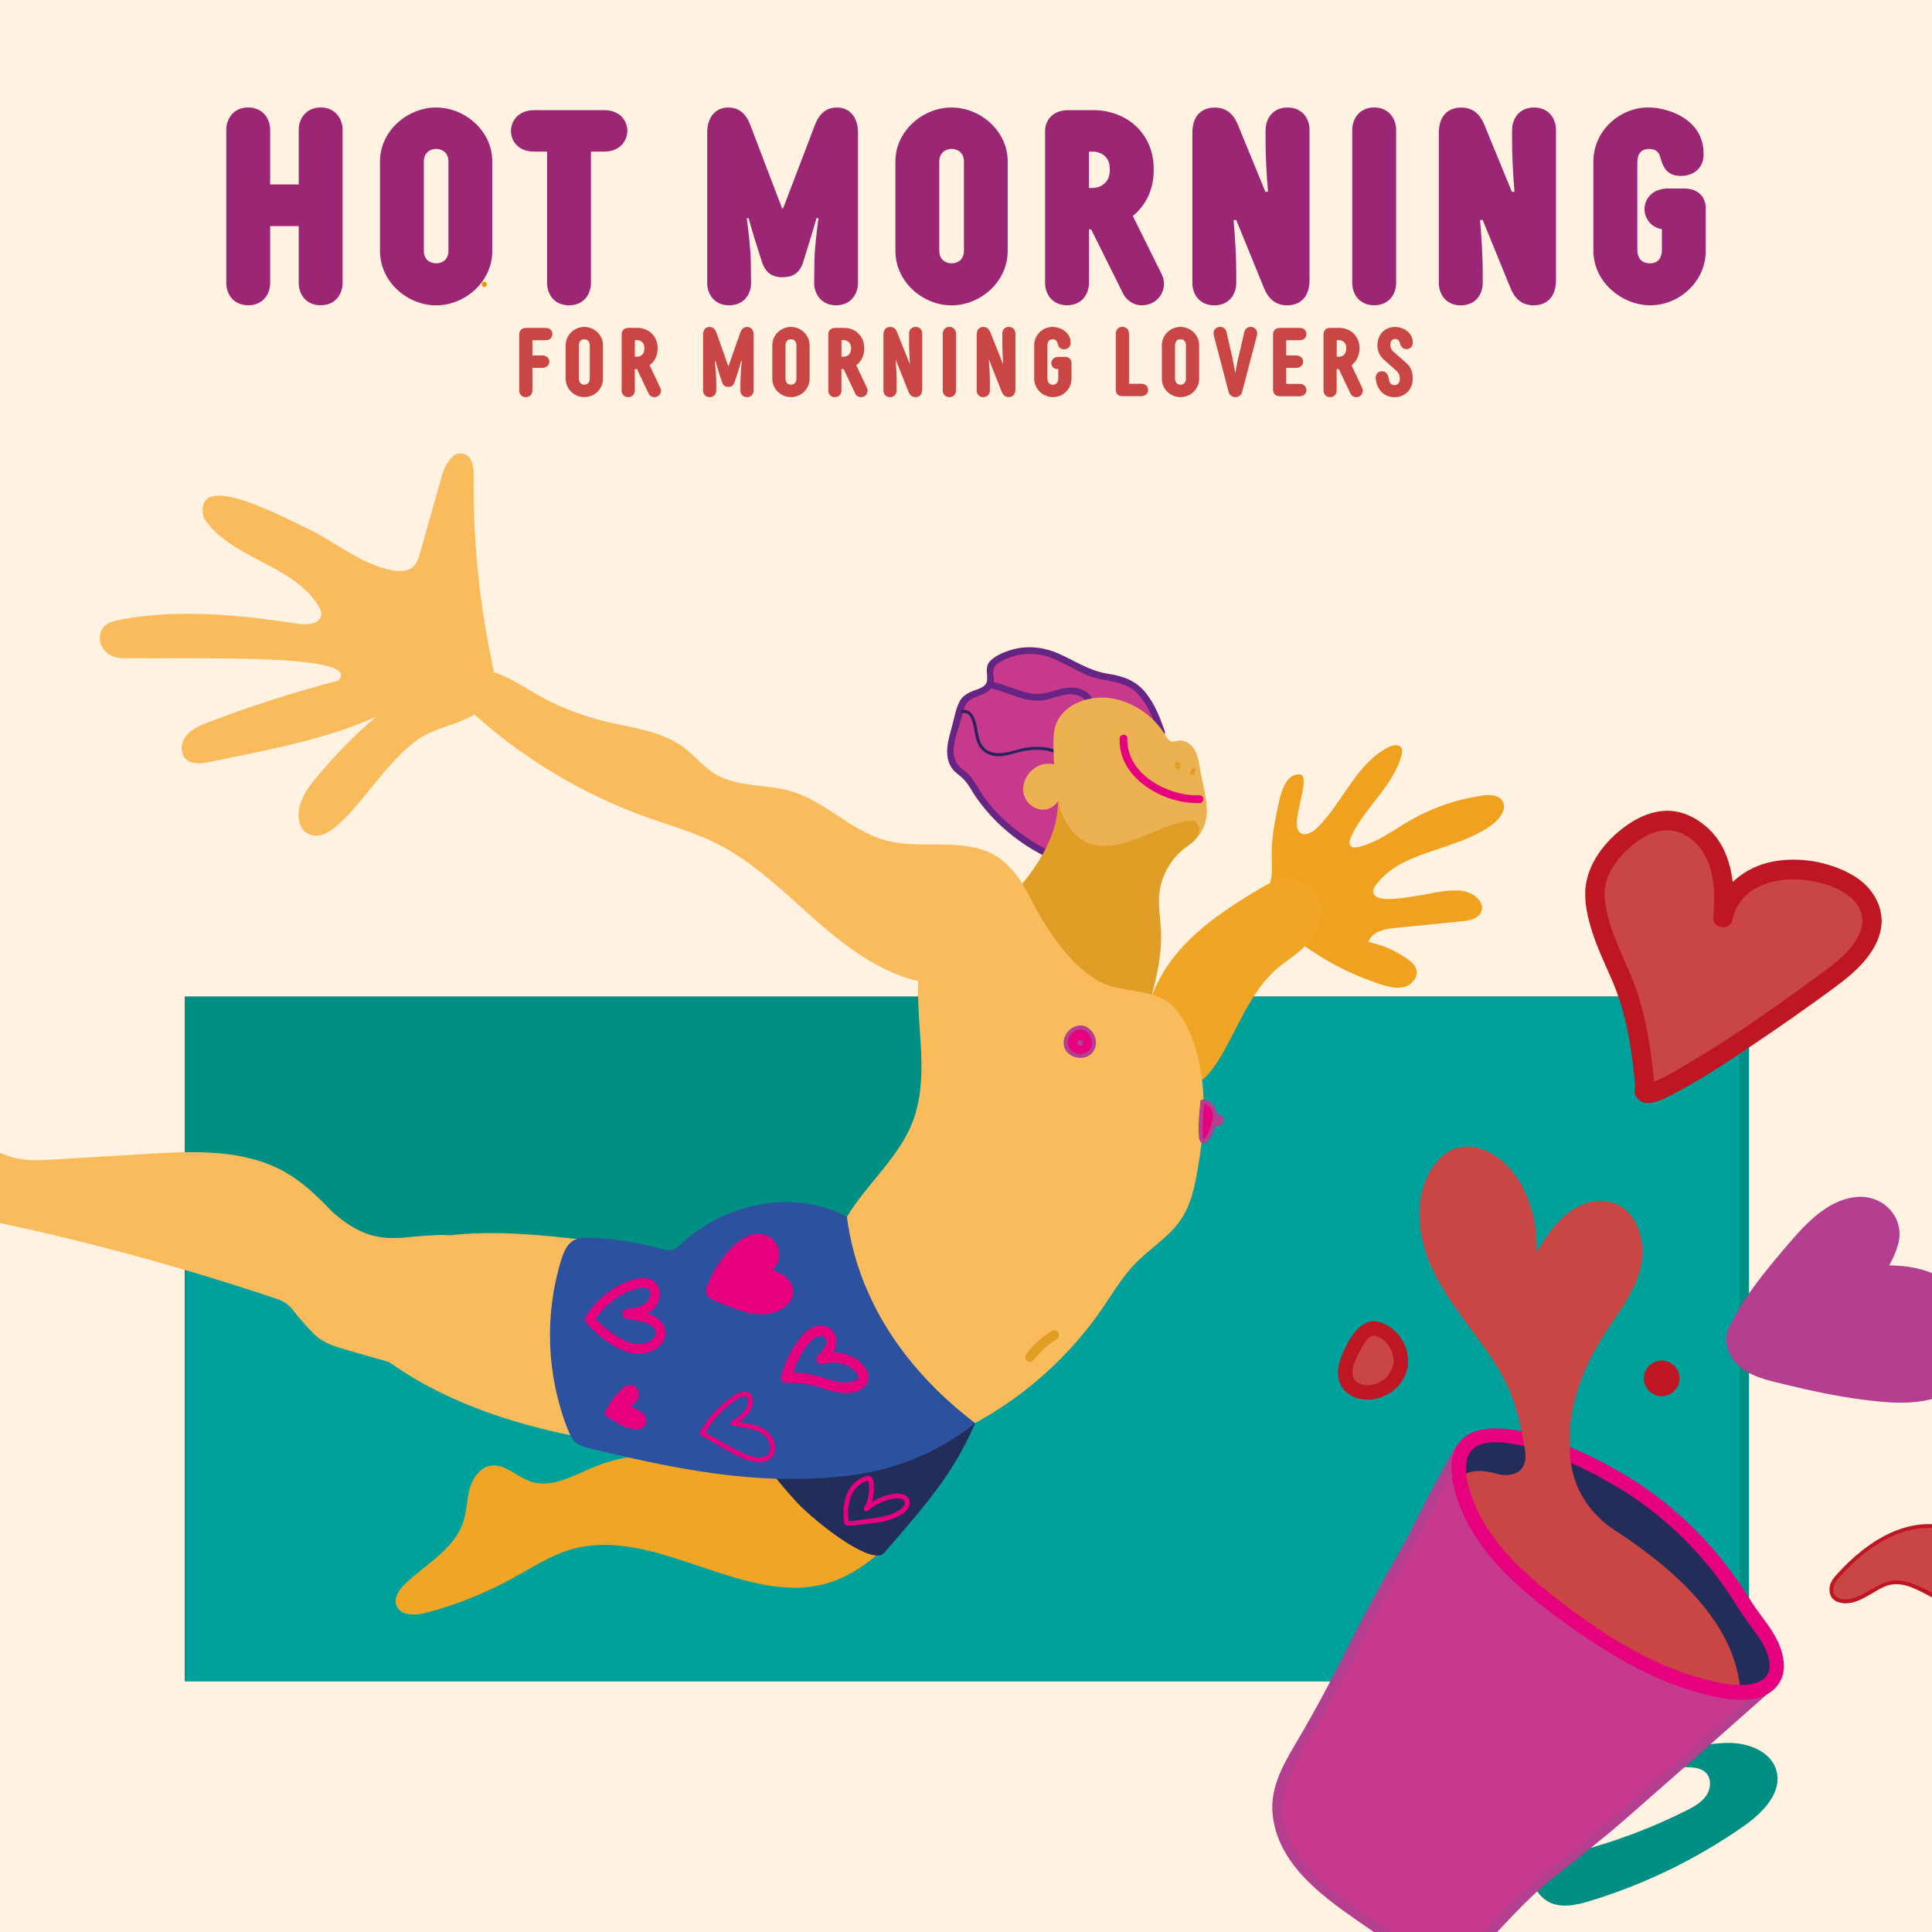 <?xml version="1.0" encoding="UTF-8"?>
<svg id="Calque_1" data-name="Calque 1" xmlns="http://www.w3.org/2000/svg" viewBox="0 0 400 400">
  <defs>
    <style>
      .cls-1 {
        fill: #f0a120;
      }

      .cls-1, .cls-2, .cls-3, .cls-4, .cls-5, .cls-6, .cls-7, .cls-8, .cls-9, .cls-10, .cls-11, .cls-12, .cls-13, .cls-14, .cls-15, .cls-16, .cls-17, .cls-18, .cls-19 {
        stroke-width: 0px;
      }

      .cls-2 {
        fill: #c7398d;
      }

      .cls-3 {
        fill: #e09e27;
      }

      .cls-4 {
        fill: #662483;
      }

      .cls-5 {
        fill: #2b519f;
      }

      .cls-6 {
        fill: #29235c;
      }

      .cls-7 {
        fill: #be1622;
      }

      .cls-8 {
        fill: #fabb5c;
      }

      .cls-9 {
        fill: #00a19a;
      }

      .cls-10 {
        fill: #fff2e1;
      }

      .cls-11 {
        fill: #9b2774;
      }

      .cls-12 {
        fill: #ecb150;
      }

      .cls-20 {
        stroke: #b43e8f;
        stroke-miterlimit: 10;
        stroke-width: .21px;
      }

      .cls-20, .cls-13 {
        fill: #b43e8f;
      }

      .cls-14 {
        fill: #f39200;
      }

      .cls-15 {
        fill: #e6007e;
      }

      .cls-16 {
        fill: #c94645;
      }

      .cls-17 {
        fill: #f0a624;
      }

      .cls-18 {
        fill: #232d5a;
      }

      .cls-19 {
        fill: #018e83;
      }
    </style>
  </defs>
  <rect class="cls-10" y="0" width="400" height="400"/>
  <path class="cls-14" d="M100.27,59.41c.69,0,.69-1.07,0-1.07s-.69,1.07,0,1.07h0Z"/>
  <g>
    <path class="cls-11" d="M70.93,58.61c0,2.16-1.38,4.59-4.54,4.59s-4.54-2.44-4.54-4.59v-11.79h-5.92v11.79c0,2.16-1.38,4.59-4.54,4.59s-4.54-2.44-4.54-4.59v-31.77c0-2.16,1.44-4.59,4.54-4.59s4.54,2.44,4.54,4.59v11.35h5.92v-11.35c0-2.16,1.44-4.59,4.54-4.59s4.54,2.44,4.54,4.59v31.77Z"/>
    <path class="cls-11" d="M78.68,33.38c0-6.25,5.65-11.12,11.62-11.12s11.62,4.87,11.62,11.12v18.6c0,6.36-5.65,11.24-11.62,11.24s-11.62-4.87-11.62-11.24v-18.6ZM87.75,33.43v18.49c0,1.83,1.27,2.6,2.55,2.6s2.55-.77,2.55-2.6v-18.49c0-1.77-1.27-2.6-2.55-2.6s-2.55.83-2.55,2.6Z"/>
    <path class="cls-11" d="M125.06,22.81c3.43,0,4.82,2.32,4.82,4.26s-1.38,4.32-4.82,4.32h-2.71v27.23c0,2.16-1.38,4.59-4.54,4.59s-4.54-2.44-4.54-4.59v-27.23h-2.66c-3.43,0-4.82-2.32-4.82-4.26s1.38-4.32,4.82-4.32h14.45Z"/>
    <path class="cls-11" d="M168.62,54.08c.05-2.82.5-6.36.83-8.91h-.39l-1.16,3.87-1.55,5.04c-.77,2.6-2.38,3.32-4.32,3.32-2.27,0-3.6-1-4.32-3.32l-1.6-5.04c-.39-1.22-.77-2.6-1.11-3.87h-.39c.33,2.55.77,6.09.83,8.91l.06,4.54c0,2.16-1.38,4.59-4.54,4.59s-4.54-2.44-4.54-4.59v-31.16c0-3.15,1.66-5.2,4.37-5.2,1.88,0,3.54.94,4.54,3.6l6.59,17.27h.22l6.59-17.27c1-2.66,2.66-3.6,4.54-3.6,2.71,0,4.37,2.05,4.37,5.2v31.16c0,2.16-1.44,4.59-4.54,4.59s-4.54-2.44-4.54-4.59l.06-4.54Z"/>
    <path class="cls-11" d="M185.39,33.38c0-6.25,5.65-11.12,11.62-11.12s11.62,4.87,11.62,11.12v18.6c0,6.36-5.65,11.24-11.62,11.24s-11.62-4.87-11.62-11.24v-18.6ZM194.47,33.43v18.49c0,1.83,1.27,2.6,2.55,2.6s2.55-.77,2.55-2.6v-18.49c0-1.77-1.27-2.6-2.55-2.6s-2.55.83-2.55,2.6Z"/>
    <path class="cls-11" d="M225.46,58.61c0,2.16-1.38,4.59-4.54,4.59s-4.54-2.44-4.54-4.59v-31.55c0-1.94,1.38-4.26,4.82-4.26h5.04c7.36,0,12.62,5.15,12.62,12.07v.44c0,3.87-1.6,7.19-4.32,9.41l5.98,12.07c1.44,2.88-.55,6.42-4.15,6.42-1.77,0-3.21-1.16-3.82-2.38l-6.64-13.34h-.44v11.12ZM226.23,38.91c1.72,0,3.54-1.16,3.54-3.65v-.33c0-2.49-1.83-3.54-3.54-3.54h-.77v7.53h.77Z"/>
    <path class="cls-11" d="M262.04,26.85c0-2.16,1.38-4.59,4.54-4.59s4.54,2.44,4.54,4.59v31.16c0,3.15-1.6,5.2-4.65,5.2-2.05,0-3.71-1-4.76-3.54l-5.76-14.11h-.55c.33,3.93.55,7.69.55,10.52v2.55c0,2.16-1.38,4.59-4.54,4.59s-4.54-2.44-4.54-4.59v-31.16c0-3.15,1.6-5.2,4.65-5.2,2.05,0,3.71,1,4.76,3.54l5.7,13.89h.55c-.33-3.93-.5-7.47-.5-10.29v-2.55Z"/>
    <path class="cls-11" d="M289.05,58.61c0,2.16-1.38,4.59-4.54,4.59s-4.54-2.44-4.54-4.59v-31.77c0-2.16,1.44-4.59,4.54-4.59s4.54,2.44,4.54,4.59v31.77Z"/>
    <path class="cls-11" d="M313.07,26.85c0-2.16,1.38-4.59,4.54-4.59s4.54,2.44,4.54,4.59v31.16c0,3.15-1.6,5.2-4.65,5.2-2.05,0-3.71-1-4.76-3.54l-5.76-14.11h-.55c.33,3.93.55,7.69.55,10.52v2.55c0,2.16-1.38,4.59-4.54,4.59s-4.54-2.44-4.54-4.59v-31.16c0-3.15,1.6-5.2,4.65-5.2,2.05,0,3.71,1,4.76,3.54l5.7,13.89h.55c-.33-3.93-.5-7.47-.5-10.29v-2.55Z"/>
    <path class="cls-11" d="M348.61,39.02c3.1,0,4.54,1.88,4.54,4.04v8.91c0,6.36-5.53,11.24-11.46,11.24s-11.79-4.87-11.79-11.24v-18.6c0-6.25,5.42-11.12,11.35-11.12,4.32,0,11.46,2.55,11.46,9.52v.33c0,2.16-1.55,4.32-4.7,4.32-2.88,0-3.65-1.77-4.21-3.65l-.17-.55c-.28-.89-1.05-1.38-2.21-1.38-1.66,0-2.43,1.05-2.43,2.82v18.04c0,1.83,1,2.82,2.6,2.82s2.49-1,2.49-2.82v-4.26h-.06c-2.27-.39-3.54-2.32-3.54-4.15,0-1.94,1.44-4.26,4.87-4.26h3.27Z"/>
  </g>
  <g>
    <path class="cls-16" d="M110.23,73.6h2.06c1,0,1.43.67,1.43,1.26s-.43,1.3-1.43,1.3h-2.06v4.69c0,.65-.43,1.38-1.37,1.38s-1.36-.73-1.36-1.38v-11.69c0-.57.41-1.28,1.43-1.28h4.03c.98,0,1.41.67,1.41,1.28s-.43,1.28-1.41,1.28h-2.73v3.16Z"/>
    <path class="cls-16" d="M117.12,71.5c0-2.16,1.77-3.81,3.85-3.81s3.87,1.65,3.87,3.81v6.89c0,2.18-1.79,3.83-3.87,3.83s-3.85-1.65-3.85-3.83v-6.89ZM119.85,71.51v6.86c0,.88.55,1.28,1.12,1.28s1.14-.39,1.14-1.28v-6.86c0-.88-.57-1.28-1.14-1.28s-1.12.39-1.12,1.28Z"/>
    <path class="cls-16" d="M131.44,80.85c0,.65-.43,1.38-1.37,1.38s-1.36-.73-1.36-1.38v-11.69c0-.57.41-1.28,1.43-1.28h1.79c2.47,0,4.22,1.79,4.22,4.16v.16c0,1.45-.63,2.67-1.65,3.42l2.2,4.66c.45.88-.16,1.95-1.22,1.95-.53,0-.98-.31-1.18-.73l-2.42-5.09h-.45v4.44ZM131.93,73.85c.73,0,1.49-.51,1.49-1.67v-.12c0-1.14-.77-1.63-1.49-1.63h-.49v3.42h.49Z"/>
    <path class="cls-16" d="M153.32,78.67c.02-1.65.14-2.69.26-3.93h-.12c-.24.84-.57,1.94-.63,2.14l-.73,2.2c-.26.81-.71,1.02-1.3,1.02-.73,0-1.1-.33-1.32-1.02l-.73-2.2c-.29-.9-.55-1.89-.61-2.14h-.14c.12,1.1.26,2.55.28,3.93l.02,2.18c0,.65-.43,1.38-1.37,1.38s-1.36-.73-1.36-1.38v-11.55c0-.98.49-1.61,1.32-1.61.65,0,1.16.39,1.43,1.16l2.44,6.91h.08l2.44-6.91c.29-.83.81-1.16,1.41-1.16.83,0,1.34.63,1.34,1.61v11.55c0,.65-.45,1.38-1.38,1.38s-1.36-.73-1.36-1.38l.02-2.18Z"/>
    <path class="cls-16" d="M159.9,71.5c0-2.16,1.77-3.81,3.85-3.81s3.87,1.65,3.87,3.81v6.89c0,2.18-1.79,3.83-3.87,3.83s-3.85-1.65-3.85-3.83v-6.89ZM162.63,71.51v6.86c0,.88.55,1.28,1.12,1.28s1.14-.39,1.14-1.28v-6.86c0-.88-.57-1.28-1.14-1.28s-1.12.39-1.12,1.28Z"/>
    <path class="cls-16" d="M174.22,80.85c0,.65-.43,1.38-1.37,1.38s-1.36-.73-1.36-1.38v-11.69c0-.57.41-1.28,1.43-1.28h1.79c2.47,0,4.22,1.79,4.22,4.16v.16c0,1.45-.63,2.67-1.65,3.42l2.2,4.66c.45.88-.16,1.95-1.22,1.95-.53,0-.98-.31-1.18-.73l-2.42-5.09h-.45v4.44ZM174.71,73.85c.73,0,1.49-.51,1.49-1.67v-.12c0-1.14-.77-1.63-1.49-1.63h-.49v3.42h.49Z"/>
    <path class="cls-16" d="M188.21,69.06c0-.65.41-1.38,1.36-1.38s1.36.73,1.36,1.38v11.55c0,.98-.47,1.61-1.37,1.61-.63,0-1.14-.31-1.47-1.12l-2.59-6.52h-.06c.1,1.43.2,2.95.2,4.05v2.22c0,.65-.43,1.38-1.37,1.38s-1.36-.73-1.36-1.38v-11.55c0-.98.47-1.61,1.39-1.61.61,0,1.12.31,1.45,1.14l2.57,6.44h.08c-.12-1.43-.18-2.87-.18-3.97v-2.24Z"/>
    <path class="cls-16" d="M197.93,80.85c0,.65-.43,1.38-1.37,1.38s-1.36-.73-1.36-1.38v-11.79c0-.65.43-1.38,1.36-1.38s1.37.73,1.37,1.38v11.79Z"/>
    <path class="cls-16" d="M207.51,69.06c0-.65.41-1.38,1.36-1.38s1.36.73,1.36,1.38v11.55c0,.98-.47,1.61-1.37,1.61-.63,0-1.14-.31-1.47-1.12l-2.59-6.52h-.06c.1,1.43.2,2.95.2,4.05v2.22c0,.65-.43,1.38-1.37,1.38s-1.36-.73-1.36-1.38v-11.55c0-.98.47-1.61,1.39-1.61.61,0,1.12.31,1.45,1.14l2.57,6.44h.08c-.12-1.43-.18-2.87-.18-3.97v-2.24Z"/>
    <path class="cls-16" d="M220.48,73.89c.9,0,1.36.59,1.36,1.24v3.26c0,2.18-1.77,3.83-3.83,3.83s-3.89-1.65-3.89-3.83v-6.89c0-2.14,1.71-3.81,3.77-3.81,1.69,0,3.77,1.14,3.77,3.22v.12c0,.63-.45,1.28-1.39,1.28-.88,0-1.12-.57-1.28-1.14l-.06-.2c-.16-.47-.47-.73-.98-.73-.67,0-1.1.45-1.1,1.34v6.74c0,.88.49,1.34,1.14,1.34s1.12-.45,1.12-1.34v-1.91h-.37c-.69-.1-1.08-.67-1.08-1.24s.45-1.28,1.43-1.28h1.39Z"/>
    <path class="cls-16" d="M232.36,82.02c-.92,0-1.34-.59-1.34-1.24v-11.73c0-.65.43-1.38,1.36-1.38s1.37.73,1.37,1.38v10.41h2.55c.98,0,1.41.67,1.41,1.28s-.43,1.28-1.41,1.28h-3.95Z"/>
    <path class="cls-16" d="M240.55,71.5c0-2.16,1.77-3.81,3.85-3.81s3.87,1.65,3.87,3.81v6.89c0,2.18-1.79,3.83-3.87,3.83s-3.85-1.65-3.85-3.83v-6.89ZM243.28,71.51v6.86c0,.88.55,1.28,1.12,1.28s1.14-.39,1.14-1.28v-6.86c0-.88-.57-1.28-1.14-1.28s-1.12.39-1.12,1.28Z"/>
    <path class="cls-16" d="M255.18,74.36c.16.65.37,1.73.53,2.73h.08c.18-1.06.37-2.1.53-2.73l1.32-5.66c.18-.79.83-1.02,1.32-1.02.84,0,1.53.71,1.26,1.81l-3.06,11.69c-.22.77-.88,1.04-1.39,1.04s-1.18-.26-1.39-1.04l-3.06-11.69c-.28-1.1.41-1.81,1.26-1.81.51,0,1.14.24,1.34,1.02l1.3,5.66Z"/>
    <path class="cls-16" d="M263.57,69.16c0-.57.41-1.28,1.43-1.28h4.07c.98,0,1.41.67,1.41,1.28s-.43,1.28-1.41,1.28h-2.77v3.16h2.06c1,0,1.43.67,1.43,1.26s-.43,1.3-1.43,1.3h-2.06v3.32h2.77c.98,0,1.41.67,1.41,1.28s-.43,1.28-1.41,1.28h-4.07c-1.02,0-1.43-.71-1.43-1.28v-11.59Z"/>
    <path class="cls-16" d="M276.75,80.85c0,.65-.43,1.38-1.37,1.38s-1.36-.73-1.36-1.38v-11.69c0-.57.41-1.28,1.43-1.28h1.79c2.47,0,4.22,1.79,4.22,4.16v.16c0,1.45-.63,2.67-1.65,3.42l2.2,4.66c.45.88-.16,1.95-1.22,1.95-.53,0-.98-.31-1.18-.73l-2.42-5.09h-.45v4.44ZM277.24,73.85c.73,0,1.49-.51,1.49-1.67v-.12c0-1.14-.77-1.63-1.49-1.63h-.49v3.42h.49Z"/>
    <path class="cls-16" d="M284.96,79.14l-.1-.49c-.2-1,.33-1.79,1.24-1.79.71,0,1.2.49,1.36,1.22l.1.53c.18.83.55,1.12,1.16,1.12.65,0,1.1-.45,1.1-1.32,0-.71-.29-1.28-.69-1.63l-2.22-1.96c-.79-.67-1.73-1.57-1.73-3.34,0-2.26,1.59-3.79,3.63-3.79,1.67,0,3.69,1.12,3.69,3.22v.12c0,.63-.51,1.26-1.32,1.26-.75,0-1.12-.55-1.28-1.04l-.06-.24c-.18-.61-.57-.83-1.02-.83-.57,0-.96.47-.96,1.22,0,.69.31,1.08.51,1.3l2.77,2.44c.39.33,1.36,1.28,1.36,3.16,0,2.44-1.67,3.93-3.79,3.93-2,0-3.38-1.36-3.75-3.08Z"/>
  </g>
  <g>
    <rect class="cls-19" x="38.24" y="206.3" width="323.88" height="141.79"/>
    <polygon class="cls-9" points="38.48 256.25 38.48 348.09 360.15 348.09 360.15 206.48 215.99 206.48 181.95 282.36 38.48 256.25"/>
    <g>
      <path class="cls-18" d="M360.79,331.58c-9.22-14.84-21.06-24.2-37.18-30.94-4.42-1.84-9.08-3.33-13.86-3.4-2.12-.03-4.4.29-5.93,1.75-2.05,1.95-2.05,5.21-1.47,7.98,2.46,11.67,12.18,20.28,21.82,27.3,10.2,7.43,21.39,14.25,33.89,15.97,3.7.51,8.48-.12,9.56-3.69.39-1.27.17-2.65-.16-3.94-1.09-4.22-3.62-5.82-6.66-11.03"/>
      <path class="cls-15" d="M361.3,331.28c-6.24-9.99-14.45-18.43-24.5-24.61-5.3-3.26-11.04-6.08-16.94-8.09-3.36-1.14-6.92-1.96-10.49-1.93-2.59.02-5.34.66-6.83,2.97s-1.27,5.05-.76,7.5c.6,2.92,1.72,5.73,3.15,8.34,2.97,5.4,7.32,9.92,11.99,13.89,4.97,4.22,10.35,8.05,15.89,11.5s11.74,6.6,18.19,8.47c3.17.92,6.62,1.79,9.95,1.64,2.45-.11,5.29-.81,6.68-3.03,1.6-2.57.5-6.13-.85-8.58-1.57-2.84-3.82-5.26-5.48-8.06-.38-.65-1.4-.06-1.01.59,1.41,2.38,3.15,4.49,4.69,6.78,1.42,2.12,2.93,5.32,2.02,7.89s-3.74,3.15-6.05,3.25c-2.82.12-5.7-.54-8.41-1.26-11.95-3.14-22.77-10.4-32.35-18-4.45-3.53-8.71-7.45-12.01-12.1-1.59-2.24-2.96-4.64-3.95-7.2s-1.86-5.44-1.59-8.2c.74-7.65,11.23-5.12,16.03-3.6,5.55,1.77,10.94,4.37,15.96,7.31,10.56,6.17,19.19,14.78,25.66,25.14.4.64,1.41.05,1.01-.59h0Z"/>
    </g>
    <path class="cls-16" d="M360.15,348.39c-1.54-10.53-9.26-19.09-17.61-25.69-9.28-7.34-19.79-13.12-30.96-17.04-2.93-1.03-6.43-1.86-8.95-.04-2.6,1.87-2.85,5.58-2.85,8.79,0,6.49-.01,12.97-.02,19.46,0,2.29,0,4.64.87,6.75,1.64,4.03,6.01,6.3,10.27,7.17,4.26.88,8.69.71,12.94,1.63,8.43,1.81,16.31,7.82,24.79,6.25,4.1-.76,12.68-.43,11.51-7.27"/>
    <path class="cls-1" d="M260.99,185.02c2.4-.96,2.47-4.26,2.34-6.84-.21-4.11.52-7.7,1.37-11.73.54-2.57,1.59-6.2,4.21-6.11,2.42-.2-.27,6.48-.4,9.72-.03.78-.03,1.66.52,2.22.99.99,2.66.11,3.66-.87,5.36-5.27,8.09-13.35,14.8-16.73.89-.45,2.2-.67,2.67.2.23.42.14.94.02,1.4-1.66,6.5-7.74,10.92-10.49,17.05-.26.58-.47,1.31-.05,1.79.39.44,1.09.38,1.66.24,3.86-.93,7.1-3.44,10.53-5.43,4.62-2.67,9.75-4.45,15.04-5.21,1.5-.21,3.33-.2,4.16,1.07,1,1.54-.33,3.54-1.77,4.68-7.52,5.95-19.8,5.35-24.87,13.49-.97,3.29,5.84,2,8.91,1.53,3.07-.47,6.13-1.39,9.22-1.07,2.36.24,5.11,2.29,4.12,4.44-.65,1.4-2.45,1.73-3.98,1.89-4.64.46-9.28.92-13.92,1.38-2.17.22-4.82.81-5.41,2.91,2.92.6,5.71,1.83,8.13,3.57.74.54,1.49,1.17,1.76,2.05.48,1.56-.86,3.22-2.43,3.66s-3.25.01-4.8-.48c-8.78-2.81-16.86-7.77-23.35-14.31-.86-.87-1.73-1.84-1.9-3.05-.17-1.21.72-2.63,1.94-2.53"/>
    <g>
      <path class="cls-2" d="M216.92,176.79c-4.97-2.41-11.77-7.89-14.61-12.62-.72-1.2-1.38-2.48-2.39-3.45-.68-.64-1.5-1.14-2.09-1.86-1.59-1.96-.99-4.83-.31-7.26.44-1.57.88-3.14,1.32-4.71.18-.65.37-1.32.79-1.85,1.4-1.78,4.88-1.52,5.42-3.73.26-1.06-.39-2.22-.01-3.25.23-.62.78-1.05,1.34-1.4,2.97-1.88,6.74-2.46,10.14-1.56,3.87,1.03,7.11,3.82,11.01,4.75,1.73.41,3.55.45,5.21,1.06,4.28,1.59,6.27,6.4,7.79,10.71l-23.59,25.16h0Z"/>
      <path class="cls-4" d="M217.27,176.18c-5.09-2.52-10.08-6.41-13.46-11.02-.82-1.12-1.43-2.38-2.23-3.52-.35-.51-.74-1-1.18-1.43-.71-.69-1.63-1.19-2.2-2.02-1.79-2.63.09-6.79.84-9.48.4-1.43.59-3.13,1.98-3.94.98-.57,2.13-.79,3.11-1.36.75-.44,1.36-1.07,1.58-1.92.17-.67.03-1.34-.05-2.01-.17-1.41.61-2.01,1.76-2.63,2.95-1.61,6.51-1.89,9.69-.84,2.96.98,5.53,2.85,8.44,3.96,3.34,1.27,7.08.78,9.79,3.47,2.27,2.25,3.44,5.42,4.49,8.37l.18-.68c-6.87,7.33-13.74,14.66-20.62,21.98-.99,1.06-1.99,2.12-2.98,3.17-.62.66.37,1.65.99.99,6.87-7.33,13.74-14.66,20.62-21.98.99-1.06,1.99-2.12,2.98-3.17.16-.17.26-.44.18-.68-.99-2.79-2.07-5.63-3.94-7.97-2.12-2.65-4.77-3.49-8.02-4.01-3.71-.59-6.67-2.65-10.03-4.13-3.08-1.35-6.42-1.75-9.69-.82-1.47.42-3.13,1.09-4.28,2.13-1.42,1.29-.72,2.54-.85,4.18-.11,1.46-1.86,1.8-2.99,2.26s-2.12,1.03-2.69,2.12c-.86,1.65-1.17,3.72-1.67,5.5-.43,1.53-.88,3.09-.92,4.7-.04,1.41.29,2.85,1.21,3.95.52.62,1.19,1.06,1.79,1.59.81.71,1.39,1.57,1.94,2.48,3.58,5.97,9.28,10.89,15.51,13.97.8.4,1.51-.81.71-1.21Z"/>
    </g>
    <path class="cls-4" d="M226.49,145.68c-.23-1.48-1.37-2.49-2.72-2.98-1.79-.66-3.62-.26-5.39.26-1.07.31-2.15.65-3.27.71s-2.21-.17-3.27-.48c-2.09-.61-4.08-1.54-6.22-1.99-.88-.19-1.25,1.16-.37,1.35,3.58.76,6.95,2.97,10.73,2.43,1.91-.27,3.74-1.24,5.69-1.25,1.5,0,3.22.69,3.47,2.33.14.89,1.49.51,1.35-.37h0Z"/>
    <path class="cls-6" d="M218.91,155.45c-1.78-.86-3.92-.92-5.85-.73-2.18.21-4.22,1.26-6.43,1.22-1.35-.03-2.61-.54-3.34-1.73-.63-1.03-.78-2.28-.99-3.44-.29-1.57-.98-4.21-3.12-3.75-.41.09-.23.71.17.62,1.58-.34,2.07,1.9,2.28,3.01s.34,2.18.76,3.19c.7,1.68,2.17,2.61,3.97,2.72,2,.12,3.78-.75,5.71-1.08,2.08-.35,4.57-.42,6.51.52.37.18.7-.38.33-.56h0Z"/>
    <path class="cls-12" d="M247.14,174.16c4.6-4.53,2.19-9.31,1.22-15.56-.2-1.28-.48-2.58-1.22-3.65s-2.03-1.83-3.3-1.6c-.43.08-.87.27-1.3.17-.57-.13-.91-.7-1.21-1.21-2.27-3.84-6.18-6.66-10.53-7.61-4.82-1.05-10.78.88-12.28,5.58-.47,1.48-.46,3.07-.42,4.62.2,7.72,1.03,15.8,5.29,22.23,1.82,2.74,4.59,5.26,7.88,5.26,4.7,0,11.77-5.95,15.88-8.24"/>
    <path class="cls-3" d="M244.4,158.78l-.07-.55c0-.07-.01-.14-.05-.21-.02-.07-.06-.12-.11-.17-.05-.05-.11-.09-.17-.11-.06-.03-.13-.05-.21-.05l-.14.02c-.09.03-.17.07-.24.14l-.08.11c-.05.08-.07.17-.07.27l.07.55c0,.07.01.14.05.21.02.07.06.12.11.17.05.05.11.09.17.11.06.03.13.05.21.05l.14-.02c.09-.03.17-.07.24-.14l.08-.11c.05-.08.07-.17.07-.27h0Z"/>
    <path class="cls-3" d="M247.18,160.29c.09-.15.16-.3.23-.46.02-.06.05-.12.06-.18s.02-.13.03-.19c0-.03,0-.05,0-.08,0-.06-.01-.11-.04-.17-.02-.05-.05-.1-.09-.14-.07-.07-.2-.13-.3-.13s-.23.04-.3.13c-.07.08-.14.19-.13.3,0,.03,0,.06,0,.1l.02-.11c-.01.09-.04.17-.08.26l.04-.1c-.05.12-.11.24-.18.35-.06.09-.07.23-.04.33.03.1.1.21.2.26.1.05.22.08.33.04s.2-.1.26-.2h0Z"/>
    <path class="cls-15" d="M248.36,164.67c-6.47.21-15.23-4.34-14.95-11.77.04-1.03-1.56-1.03-1.6,0-.32,8.31,9.22,13.61,16.55,13.37,1.03-.03,1.03-1.63,0-1.6h0Z"/>
    <path class="cls-17" d="M273.59,188.13c-.11-4.24-3.96-6.06-6.37-6.24-2.41-.18-4.67,1.07-6.75,2.31-6.24,3.73-12.42,7.82-17.02,13.44-4.6,5.62-7.49,13.04-6.21,20.2.63,3.53,2.83,7.31,6.39,7.72,3.46.4,6.37-2.53,8.26-5.45,4.1-6.32,6.44-13.93,11.94-19.08,2.16-2.03,5.94-4.04,7.51-6.56,1.51-2.43,1.67-2.98,2.25-6.33"/>
    <path class="cls-17" d="M201.97,294.53c-4.23,8.19-12,20.06-18.92,26.15-3.19,2.81-6.69,5.38-10.7,6.77-17.51,6.08-36.38-11.85-54.17-6.64-4.22,1.24-7.95,3.7-11.81,5.82-5.69,3.14-11.75,5.58-18.03,7.26-2.3.62-5.48.7-6.28-1.54-.58-1.64.65-3.33,1.91-4.53,4.29-4.07,10.15-7.14,11.96-12.77.7-2.18.69-4.54,1.29-6.75s2.09-4.46,4.35-4.84c2.92-.5,5.31,2.2,8.09,3.21,4.63,1.69,9.44-1.42,14.02-3.22,8.4-3.32,17.8-2.28,26.8-1.54,16.92,1.4,36.7-.13,51.87-7.76"/>
    <path class="cls-18" d="M156.51,299.58c.15,2.22,7.73,10.81,9.33,12.35,5.16,4.95,14.58,11.87,17.08,9.72,10.18-11.65,14.58-17.11,19-26.99-3.21-1.85-6-2.02-9.5-3.24-1.72-.6-3.52-1.13-5.34-.99-1.44.11-2.8.64-4.14,1.16-4.38,1.7-8.92,3.51-12.07,6.99-2.29,2.52-14.14-2.4-14.36,1"/>
    <path class="cls-15" d="M175.76,315.12c-.38-2.65-.14-5.68,2.01-7.55.44-.38.95-.69,1.51-.88.4-.14.52-.12.59.32.05.34.07.68.07,1.03.02,1.44-.35,2.84-1.04,4.1-.29.52.36.95.78.61,1.56-1.25,3.53-2.23,5.53-2.51.67-.09,2.02-.1,2.11.84s-1.26,1.68-1.96,2.03c-1.81.91-3.82,1.14-5.81,1.38-.74.09-1.47.21-2.21.29-.47.05-1.36.26-1.81.05-.58-.27-1.09.59-.5.86.53.25,1.18.18,1.74.13.62-.05,1.23-.13,1.85-.22,1.97-.27,3.99-.39,5.89-1.06,1.42-.5,3.74-1.51,3.82-3.3s-1.92-2.19-3.3-1.98c-2.22.33-4.31,1.39-6.05,2.78l.78.61c.86-1.56,1.29-3.35,1.15-5.13-.05-.63-.06-1.56-.74-1.85s-1.62.21-2.19.54c-3.2,1.88-3.66,5.85-3.18,9.19.09.63,1.05.36.96-.27h0Z"/>
    <path class="cls-3" d="M218.92,164.78c.76,6.33-3.07,13.06-7.11,17.99-1.55,1.89-3.45,3.77-3.69,6.2-.13,1.31.26,2.62.71,3.86,3.97,10.72,14.17,18.86,25.5,20.35.51.07,1.07.12,1.52-.14.56-.31.8-.99.99-1.6,1.91-6.17,3.84-12.5,3.52-18.95-.12-2.4-.56-4.8-.36-7.19.31-3.76,2.27-7.36,5.26-9.66.96-.74,2.06-1.39,2.66-2.45.61-1.05.44-2.68-.68-3.14-.48-.2-1.03-.14-1.55-.06-6.79,1.13-13.13,6.64-19.74,4.74-3.91-1.12-6.52-5.67-7.04-9.95Z"/>
    <path class="cls-8" d="M212.79,184.86c-3.1-4.63-9.12-2.56-13.9.3-4.78,2.86-7.46,8.37-8.35,13.87-.9,5.5-.28,11.12.06,16.68.34,5.56.36,11.3-1.63,16.5-2.87,7.48-9.49,12.84-13.62,19.71-5.19,8.63-6.17,19.2-5.3,29.24.61,7.06,2.8,15.05,9.23,18.04,5.03,2.35,10.99.76,16.1-1.41,13.19-5.62,24.73-15.06,32.84-26.89,2.14-3.12,4.07-6.43,6.69-9.16,3.17-3.3,7.32-5.7,9.79-9.55,1.82-2.83,2.57-6.2,3.16-9.51,1.76-9.81,2.33-20.3-1.75-29.39-1.02-2.27-2.38-4.48-4.43-5.9-3.54-2.45-8.3-2.03-12.37-3.45-6.85-2.4-13.03-11.83-16.51-19.07"/>
    <g>
      <path class="cls-15" d="M224.05,212.76c2.07.32,3.18,3.21,1.87,4.84s-4.37,1.15-5.13-.8,1.19-4.36,3.26-4.04"/>
      <path class="cls-13" d="M223.94,213.18c1.97.33,3.01,3.41,1.17,4.59-.83.53-1.95.51-2.81.06-.95-.5-1.44-1.5-1.16-2.55.32-1.17,1.51-2.28,2.79-2.1.23.03.46-.06.53-.3.06-.2-.07-.5-.3-.53-1.52-.21-2.97.7-3.61,2.07s-.39,2.88.79,3.81c1.02.8,2.49,1.03,3.69.53,1.29-.53,2.01-1.83,1.86-3.2-.16-1.48-1.19-2.95-2.73-3.21-.23-.04-.46.06-.53.3-.06.21.07.49.3.53h0Z"/>
    </g>
    <g>
      <path class="cls-15" d="M248.82,236.04c.88,1.36,2.52-2.96,2.72-4.57s-.96-3.49-2.58-3.4c0,0-.75,7.02-.13,7.97Z"/>
      <path class="cls-13" d="M248.45,236.26c1.04,1.53,2.26-.92,2.61-1.73.68-1.58,1.33-3.41.55-5.07-.49-1.04-1.47-1.85-2.65-1.82-.25,0-.4.19-.43.43-.23,2.21-.46,4.47-.36,6.68.02.48.03,1.08.29,1.5.29.47,1.03.04.74-.43-.06-.11-.01,0-.04-.1-.03-.1-.05-.19-.07-.29-.03-.19-.05-.43-.06-.65-.03-.65-.02-1.3,0-1.95.05-1.3.15-2.61.27-3.9.03-.29.05-.58.08-.87l-.43.43c1.06-.03,1.81.88,2.07,1.83.22.82.02,1.61-.22,2.4s-.55,1.62-.97,2.35c-.15.26-.32.54-.55.74.03-.03-.06.03-.06.04-.07.04,0-.01,0,0,0-.04.02.06.01,0,0,.03-.01-.01-.04-.05-.31-.45-1.05-.02-.74.43Z"/>
    </g>
    <path class="cls-13" d="M252.79,232.89l.24-.31c.1-.1.18-.21.22-.35.07-.13.1-.27.09-.41,0-.15-.03-.29-.09-.41-.04-.13-.12-.25-.22-.35l-.22-.17c-.17-.1-.35-.15-.54-.15l-.29.04c-.18.05-.34.14-.47.28l-.24.31c-.1.1-.18.21-.22.35-.07.13-.1.27-.09.41,0,.15.03.29.09.41.04.13.12.25.22.35l.22.17c.17.1.35.15.54.15l.29-.04c.18-.05.34-.14.47-.28h0Z"/>
    <path class="cls-8" d="M213.32,194.41c3.06-4.77-2.19-15.32-8.7-18.03-6.67-2.78-14.46-.5-21.42-2.44-7.09-1.98-12.44-8.1-19.51-10.15-5.19-1.5-11.09-.75-15.69-3.57-2.4-1.47-4.18-3.77-6.43-5.46-4.66-3.49-10.79-4.06-16.44-5.44-5.13-1.24-10.07-3.24-14.62-5.91-4.22-2.47-8.79-5.66-13.54-4.52-1.01.24-2.03.73-2.57,1.62-1.21,1.99.57,4.42,2.27,6,10.79,10.07,23.66,17.89,37.57,22.82,4.66,1.65,9.46,2.99,13.89,5.19,7.77,3.84,14.03,10.07,20.53,15.81,6.5,5.73,13.69,11.21,22.17,12.98s18.52-1.2,22.5-8.89"/>
    <path class="cls-8" d="M102.09,139.09l.18-.02c-2.94-13.24-4.35-26.81-4.2-40.37.02-1.8-.21-4.04-1.89-4.68-2.26-.86-4.01,2.07-4.67,4.4-1.5,5.33-3.01,10.66-4.51,15.98-.31,1.11-.67,2.28-1.55,3.02-1.1.93-2.7.91-4.12.67-6.49-1.11-11.7-5.81-17.65-8.64-6.63-3.16-23.82-12.32-21.5-2.22,5.46,8.42,18.28,9.55,23.65,18.03.4.63.76,1.34.66,2.08-.26,1.88-2.87,2.09-4.75,1.81-12.24-1.85-24.79-3.14-36.96-.83-1.35.26-2.84.66-3.57,1.83-1.49,2.4.19,6.05,4.12,6.11,15.07.25,49.99-1.08,44.73,4.64-9.1,2.39-18.07,5.26-26.86,8.61-1.68.64-3.43,1.35-4.58,2.74-1.15,1.38-1.44,3.65-.14,4.9,1.26,1.21,3.29.94,5,.59,1.69-.35,3.37-.69,5.06-1.04,9.97-2.05,20.03-4.14,29.31-8.3-4.71,4.04-9.03,8.48-12.92,13.28-2.31,2.85-4.46,6.93-2.12,10.23,6.73,6.23,15.71-15.29,25.86-20.06,4.2-1.98,9.54-2.62,12.13-6.36,1.26-1.82,1.6-4.09,1.3-6.41Z"/>
    <path class="cls-3" d="M217.72,275.58c-2.09,1.26-3.88,2.93-5.34,4.88-.31.42-.08,1.13.36,1.37.52.28,1.03.09,1.37-.36.04-.06.09-.11.13-.17.07-.09-.09.11.03-.03.09-.11.18-.22.27-.33.17-.21.35-.41.53-.61.37-.41.76-.8,1.17-1.17.2-.18.4-.36.61-.53.11-.09.22-.18.33-.27.12-.1-.18.14.03-.03.05-.03.09-.07.14-.1.45-.34.92-.65,1.41-.94.45-.27.65-.91.36-1.37s-.89-.65-1.37-.36h0Z"/>
    <g>
      <path class="cls-16" d="M340.59,225.2c-.63-7.76-2.16-16.47-4.75-22.5-2.59-6.03-5.32-11.11-5.61-17.67-.29-6.56,8-14.92,14.57-15.17,4.44-.17,8.5,3.07,10.4,7.08,1.9,4.02,2,8.65,1.53,13.07.86-4.34,4.54-7.78,8.74-9.17,4.21-1.38,8.83-.94,13.07.35,3.73,1.14,7.6,3.31,8.75,7.04,1.72,5.58-3.41,10.76-8.11,14.23-10.78,7.97-41.15,29.12-38.6,22.72"/>
      <path class="cls-7" d="M342.58,225.2c-.53-6.31-1.43-12.67-3.28-18.74-1.76-5.81-5.04-11.04-6.45-16.97-.57-2.42-.97-4.95-.17-7.36.73-2.18,2.18-4.14,3.78-5.76,3.13-3.17,7.82-5.95,12.21-3.59,6.2,3.33,6.67,11.03,6.04,17.24-.23,2.24,3.45,2.72,3.93.53,2.05-9.52,14.36-9.89,21.57-6.6,3.52,1.61,6.41,4.61,5.01,8.71-1.24,3.62-4.7,6.35-7.66,8.53-9.55,7.02-19.32,13.94-29.58,19.9-1.12.65-2.25,1.28-3.4,1.88-.49.25-.98.49-1.48.72-.14.06-.74.32-.28.13-.21.09-.41.17-.62.25-.33.12-.67.2-1,.31-.48.16.26.01.07,0-.33-.02-.36-.11.14.06-.21-.07.34.2.4.25.22.17.47.56.55.78.16.42.06.57.05.37,0-.23-.15.51-.04.28.05-.12.08-.27.12-.39.39-1.01-.43-2.19-1.4-2.46-1.13-.31-2.07.38-2.46,1.4-.75,1.95.6,3.8,2.67,3.7,1.96-.09,3.93-1.24,5.63-2.13,5.82-3.04,11.31-6.76,16.74-10.42,5.45-3.68,10.84-7.45,16.13-11.35,3.86-2.84,7.96-6.32,9.38-11.09s-1.14-9.52-5.36-12.04c-5.15-3.09-12.22-4.22-18.03-2.67-5.21,1.39-9.85,5.43-11.01,10.82l3.93.53c.67-6.67-.07-14.26-5.49-18.91-2.34-2-5.31-3.37-8.44-3.24-2.61.1-5.13,1.14-7.3,2.55-4.49,2.92-8.57,7.74-9.2,13.21-.36,3.15.49,6.6,1.46,9.58,1.08,3.32,2.6,6.48,3.99,9.67,3.04,6.98,4.21,14.79,4.84,22.33.21,2.54,4.21,2.57,4,0h0Z"/>
    </g>
    <path class="cls-7" d="M344.03,289.07c2,0,3.7-1.7,3.7-3.7s-1.69-3.7-3.7-3.7-3.7,1.7-3.7,3.7,1.69,3.7,3.7,3.7h0Z"/>
    <g>
      <path class="cls-16" d="M285.34,275.18c-2.76-.96-4.48,2.47-5.77,5.09-1,2.03-1.67,4.67-.24,6.42.63.77,1.58,1.23,2.56,1.44,3.34.73,7.05-1.53,7.93-4.83.88-3.3-1.22-7.11-4.47-8.13"/>
      <path class="cls-7" d="M285.74,273.74c-3.25-1.03-5.45,1.92-6.78,4.43-1.5,2.83-3.09,6.56-.8,9.44,2.1,2.65,6.13,2.62,8.91,1.19s4.59-4.28,4.44-7.36c-.17-3.47-2.46-6.6-5.77-7.7-.77-.25-1.64.29-1.84,1.05-.22.82.28,1.59,1.05,1.84,1.79.59,3.1,2.27,3.49,4.18.36,1.77-.43,3.71-1.97,4.84s-3.86,1.69-5.56.47-.61-3.95.2-5.56c.51-1.03,1.14-2.27,1.81-3.05.42-.49.62-.71,1.14-.94-.26.12.55-.07.21-.05-.03,0,.44,0,.25,0-.07,0,.34.09.43.12,1.84.59,2.63-2.31.8-2.89h0Z"/>
    </g>
    <path class="cls-19" d="M367.78,366.55c-1.11-3.91-5.74-5.7-9.8-5.7-4.06,0-8.11,1.17-12.14.7l4.05-1.05c-8.08-1.91-16.59,1.51-23.18,6.57-3.48,2.67-6.65,5.87-8.59,9.8-1.94,3.93-2.54,8.66-.91,12.73.65,1.62,1.68,3.14,3.17,4.03,2.62,1.55,5.95.82,8.86-.07,11.3-3.45,22.05-8.68,31.74-15.45,3.92-2.74,8.11-6.95,6.8-11.55ZM349.07,374.89c-7.07,3.54-14.5,6.34-22.15,8.36-1.38.36-3.27.47-3.82-.85-.34-.82.09-1.75.54-2.52,1.8-3.04,4.15-5.74,6.9-7.95l-1.61-.31c6.06-3.92,13.33-5.94,20.55-5.74,1.32.04,2.76.2,3.7,1.14,1.23,1.23,1.04,3.38.04,4.8-1,1.42-2.6,2.29-4.15,3.07Z"/>
    <path class="cls-12" d="M220.68,160.13c-1-2.22-4.27-2.56-6.32-1.22-1.79,1.17-2.9,3.44-2.4,5.52s2.79,3.65,4.85,3.1c1.59-.43,2.72-1.92,3.17-3.5.46-1.58.36-3.26.25-4.91"/>
    <g>
      <path class="cls-2" d="M366.06,349.27c-14.26,3.45-30.25-6.19-40.34-13.54-9.64-7.02-20.75-17.34-23.03-29.05-.56-2.85.33-7.07.28-7.43-1.96,1.88-10.94,20.2-12.33,22.55-9.78,16.49-12.03,23.7-21.8,40.19-1.87,3.16-3.78,6.42-4.3,10.05-.65,4.55.99,9.2,3.65,12.94,2.66,3.74,6.27,6.7,9.97,9.42,4.48,3.3,9.16,6.34,13.99,9.09,2.94,1.67,6.35,3.29,9.58,2.27,2.21-.7,3.86-2.5,5.41-4.22,13.67-15.14,13.06-11.91,28.4-25.35,10.07-8.82,29.73-26.18,30.53-26.92Z"/>
      <path class="cls-13" d="M365.79,348.3c-11.77,2.75-23.86-3.11-33.54-9.31s-19.38-13.75-25.16-23.75c-1.56-2.69-2.8-5.6-3.4-8.66-.29-1.5-.2-3.05-.05-4.56.09-.9.36-1.88.33-2.78-.03-.85-1.08-1.33-1.71-.71-1.29,1.29-2.15,3.17-3.02,4.74-1.5,2.7-2.93,5.43-4.35,8.17-1.29,2.49-2.56,4.99-3.85,7.48-1.4,2.7-3,5.3-4.5,7.95-4.13,7.33-7.78,14.91-11.7,22.35-2.25,4.27-4.63,8.47-7.09,12.63s-4.82,8.78-4.26,13.89c1.08,9.98,9.74,16.49,17.37,21.79,4.29,2.98,8.8,6.12,13.58,8.24,2.1.93,4.4,1.58,6.71,1.14s3.98-1.83,5.5-3.4c4.79-4.95,9.2-10.15,14.6-14.47s10.52-8.25,15.57-12.68c9.71-8.51,19.41-17.04,29.07-25.62.29-.26.59-.52.88-.78.95-.87-.47-2.28-1.41-1.41-8.23,7.55-16.75,14.81-25.14,22.19-5.33,4.68-10.65,9.37-16.27,13.71-4.1,3.16-8.03,6.39-11.66,10.09-1.48,1.51-2.92,3.05-4.34,4.61-1.51,1.65-2.96,3.57-4.84,4.82-4.58,3.03-10.12-1.08-14.04-3.47-4.34-2.64-8.6-5.5-12.6-8.64-3.78-2.98-7.35-6.41-9.42-10.82-2.19-4.65-2.03-9.5.2-14.1s4.95-8.62,7.32-12.96c3.84-7.01,7.28-14.23,11.06-21.27,2.96-5.51,6.17-10.86,9.03-16.43,2.55-4.97,5.01-10.07,7.96-14.82.35-.57.67-1.11,1.06-1.51l-1.71-.71c.03.8-.21,1.66-.29,2.45-.16,1.42-.25,2.87-.09,4.3.31,2.85,1.42,5.68,2.69,8.23,2.74,5.53,6.91,10.32,11.38,14.52,4.28,4.02,8.99,7.59,13.87,10.85,5.2,3.47,10.72,6.55,16.6,8.71,6.44,2.36,13.43,3.49,20.19,1.92,1.25-.29.72-2.22-.53-1.93Z"/>
    </g>
    <circle class="cls-20" cx="223.61" cy="215.92" r=".48"/>
    <g>
      <path class="cls-16" d="M403.76,316.57c-2.56-.75-4.86-.87-7.46-.38-6.77,1.29-12.38,6.04-16.82,11.3-.84,2.36-.23,4.65,4.1,3.82,2.46-.48,5.88-3.63,8.39-3.71,3.94-.12,7.36,2.49,10.99,4.02.05.02.69.13.75.15,0-7.91.05-7.82.05-15.21Z"/>
      <path class="cls-7" d="M403.87,316.18c-9.07-2.56-17.52,3.1-23.37,9.56-1.04,1.15-1.86,2.08-1.71,3.72.09,1,.66,1.81,1.6,2.17,3.42,1.32,6.7-1.72,9.55-3.04,4.9-2.26,9.18,2.55,13.68,3.57.25.06.51-.12.51-.39,0-5.07.05-10.14.05-15.21,0-.51-.8-.52-.8,0,0,5.07-.05,10.14-.05,15.21l.51-.39c-1.76-.4-3.35-1.43-4.96-2.23s-3.39-1.59-5.23-1.86c-3.33-.49-5.65,1.62-8.47,3-1.33.65-3.66,1.37-4.98.31-1.14-.92-.57-2.67.22-3.58,2.59-2.97,5.53-5.71,8.93-7.72,4.37-2.58,9.35-3.76,14.31-2.36.5.14.71-.63.21-.77Z"/>
    </g>
    <g>
      <path class="cls-13" d="M400.4,267.91c-.28-.16-.55-.36-.85-.49-5.17-2.39-11.16-1.83-16.83-1.23,2.77-2.22,4.96-5.16,6.3-8.45.41-1,.74-2.08.54-3.14-.34-1.81-2.23-3.03-4.07-3.13-1.84-.1-3.62.69-5.2,1.63-4.91,2.92-17.31,18.57-19.26,23.94.24,4.51,6.23,5.15,10.59,6.3,6.14,1.62,12.42,2.71,18.75,3.25,3.28.28,6.95.17,10.01-.91.02-6.07.02-12.31.02-17.77Z"/>
      <path class="cls-13" d="M402.27,264.72c-5.81-3.5-13.09-2.91-19.54-2.22l2.61,6.31c3.43-2.81,6.44-6.87,7.64-11.18,1.54-5.59-3.16-10.39-8.74-9.79-6.36.68-11,6.23-14.89,10.79s-7.74,9.32-10.57,14.56c-.69,1.28-1.46,2.66-1.41,4.15.06,1.99,1.05,4.03,2.53,5.36,2.69,2.42,6.3,3.12,9.71,3.95,5.25,1.27,10.45,2.4,15.8,3.1s10.8,1.23,15.96-.5c1.56-.52,2.71-1.88,2.71-3.56.02-5.92.02-11.85.02-17.77,0-2-1.7-3.7-3.7-3.7s-3.7,1.69-3.7,3.7c0,5.92,0,11.85-.02,17.77l2.71-3.56c-3.48,1.16-7.09.99-10.92.6s-7.96-1.09-11.94-1.98c-3.1-.7-6.29-1.37-9.33-2.33-.3-.09-.59-.2-.88-.3-.14-.05-.29-.11-.43-.16.08.03.5.3.21.07-.24-.19-.6-.34-.87-.48-.55-.27.42.37-.21-.16-.1-.08-.17-.2-.28-.28.05.04.33.58.18.24-.06-.14-.37-.84-.23-.37.16.55-.03-.12,0-.2.13-.63-.06,1.27-.04,1.11.06-.45-.41.85-.09.22.89-1.79,1.92-3.48,3.04-5.14.71-1.05,1.44-2.08,2.19-3.1.4-.54.8-1.07,1.21-1.61s-.25.31.19-.25c.26-.33.52-.66.78-.99,1.65-2.08,3.37-4.11,5.18-6.07.78-.85,1.59-1.68,2.42-2.49.22-.21,1.92-1.99,2.12-1.89-.05-.03-.78.55-.11.1.17-.12.34-.23.52-.34.79-.49,1.4-.8,2.09-1s.42-.06,1.1-.17c.42-.07.08,0-.08-.04.23.05.46.11.68.19-.07-.02-.47-.19-.09,0,.52.25-.42-.18.09.03.45.19-.08-.12-.02-.11.19.04.2.52.07.02-.12-.44.04.11,0,.26.06-.27-.15.41-.14.37-.16.46-.3.8-.36.93-.44.93-.93,1.82-1.5,2.68-.93,1.42-2.26,2.81-3.82,4.09-2.38,1.95-.5,6.64,2.61,6.31,2.93-.31,5.87-.61,8.82-.51,2.36.09,4.95.49,6.99,1.72,1.71,1.03,4.06.38,5.06-1.33s.39-4.02-1.33-5.06Z"/>
    </g>
    <path class="cls-8" d="M175.54,252.07h0c-12.86-3.89-27.72-1.2-36.33,9.11-5.45-2.97-11.78-3.73-17.94-4.44-9.27-1.07-18.94-2.06-28.12-.98-1.65-.19-3.42,0-5.1.09-6.02.34-11.19,2.26-19.29-4.99-2.93-3.08-5.96-6.02-9.62-8.12-8.51-4.89-18.95-4.43-28.75-3.84-6.31.38-12.63.76-18.94,1.15-3.12.19-6.33.37-9.32-.55-1.76-.54-4.23-1.71-5.89-2.53v15.39c.94.3.96.26,1.64.4,20.31,4.25,40.36,9.73,60.03,16.36,1.01.45,1.93,1.06,2.78,2.15,1.24,1.6,3.12,3.78,4.6,5.17,1.78,1.67,4.22,2.4,6.57,3.07,2.9.83,5.8,1.66,8.69,2.49,18.61,13.21,42.66,16.92,65.59,19.1,14.58,1.38,29.4,2.35,43.77-.46,4.72-.92,5.78-1.9,8.48-5.88-17.49-5.81-25.54-24.47-22.83-42.7Z"/>
    <path class="cls-5" d="M175.33,251.92c-11.01-5.85-25.31-2.8-34.24,5.56-.52.49-1.05,1.01-1.73,1.23-.88.29-1.83.02-2.73-.22-4.67-1.29-9.49-2.03-14.33-2.22-1.23-.05-2.53-.04-3.59.57-1.38.8-2.02,2.43-2.5,3.96-3.54,11.43-3.05,24.06,1.36,35.19.36.91.77,1.84,1.49,2.52.9.84,2.15,1.15,3.34,1.44,13.21,3.16,26.58,6.1,40.16,6.23,13.58.13,26.4-1.44,39.37-11.51-14.09-10.72-24.31-25.19-26.59-42.74"/>
    <path class="cls-15" d="M145.78,296.99c1.58-2.81,3.77-5.25,6.44-7.06.54-.37,1.23-.85,1.92-.81.99.07.8,1.29.55,1.94-.55,1.43-1.96,2.38-3.18,3.19-.34.23-.32.81.12.91,2.05.49,4.56.45,6.31,1.75,1.29.96,2.39,3.52.58,4.56-.93.53-2.11.28-3.07-.03-1.14-.36-2.22-.88-3.28-1.42-2.25-1.14-4.38-2.48-6.57-3.72-.56-.32-1.06.54-.5.86,2.08,1.18,4.11,2.45,6.23,3.55,1.75.91,3.73,1.97,5.75,2.06,1.64.07,3.18-.91,3.37-2.62.17-1.54-.71-3.14-1.93-4.04-1.88-1.4-4.43-1.38-6.62-1.91l.12.91c1.48-.99,3.09-2.15,3.68-3.91.26-.78.32-1.75-.2-2.43-.49-.64-1.3-.74-2.04-.56-.92.22-1.73.83-2.47,1.38-.82.61-1.6,1.27-2.32,1.98-1.47,1.45-2.73,3.11-3.75,4.92-.32.56.55,1.07.86.5h0Z"/>
    <g>
      <path class="cls-15" d="M148.17,267.17c1.08-3.12,2.99-5.96,5.49-8.13.77-.67,1.62-1.29,2.62-1.5s2.16.09,2.71.94c.75,1.15.09,2.75-.96,3.62-1.05.88-2.41,1.28-3.6,1.94,1.92.03,3.84.41,5.63,1.12,1.1.44,2.33,1.31,2.14,2.48-.09.56-.5,1.02-.95,1.36-1.78,1.36-4.29,1.37-6.42.7s-4.68-1.48-6.65-2.54"/>
      <path class="cls-15" d="M150.09,267.7c.54-1.54,1.42-3.16,2.48-4.6.86-1.17,2.27-2.7,3.62-3.42.25-.13.1-.07.39-.15.46-.13-.16.05.27-.05.4-.09-.2.01.23.01l.18.05c-.18-.09-.17-.08.04.03-.28-.23.27.12-.04-.08l.1.17c-.08-.19-.09-.17-.02.05l-.03-.16c-.01.24,0,.25.02.03-.01.07-.19.58-.05.26-.2.45-.23.45-.51.72-.17.16-.44.32-.78.51-.83.46-1.73.8-2.57,1.25-1.8.97-.9,3.68,1.01,3.72.99.02,1.89.12,2.85.35.51.12,1.02.26,1.51.43.25.08.5.17.74.27-.35-.15.21.12.22.13s.51.34.24.13c.07.06.14.12.21.19.1.1.09.09-.02-.06.1.18.12.2.07.07-.05-.13-.04-.11.01.09,0,.04-.03-.45,0-.42.08-.09.08-.09-.02.01-.07.08-.15.15-.23.22.19-.15-.3.18-.3.18-.4.23-.39.22-.9.36-.67.18-1.38.22-2.27.08.31.05-.33-.08-.33-.08-.21-.05-.43-.1-.63-.16-.44-.13-.87-.27-1.31-.41-1.8-.58-3.47-1.14-5.08-1.99-.95-.5-2.17-.24-2.73.72-.53.9-.24,2.23.72,2.73,2.25,1.19,4.7,2.01,7.13,2.74s5.19.75,7.43-.54c1.28-.74,2.37-1.91,2.48-3.44s-.78-2.72-1.94-3.55c-.99-.71-2.24-1.12-3.41-1.43-1.44-.38-2.93-.58-4.42-.62l1.01,3.72c1.07-.58,2.24-.97,3.24-1.67,1.15-.8,2.09-1.9,2.46-3.27.79-2.91-1.52-5.52-4.48-5.35-2.67.16-4.88,2.34-6.51,4.28-1.72,2.06-3.01,4.34-3.91,6.87-.36,1.02.41,2.19,1.4,2.46,1.1.3,2.1-.37,2.46-1.4h0Z"/>
    </g>
    <path class="cls-15" d="M122.92,273.65c2.03-3.25,5.29-5.86,9.01-6.88.72-.2,1.77-.42,2.35.2.45.49.35,1.3.11,1.87-.75,1.77-3.22,1.99-4.85,2.22-1.03.14-.87,1.68,0,1.93,1.84.52,4.29.33,5.7,1.82,1.48,1.57-.4,3.05-1.96,3.35-2.04.39-4.03-.47-5.69-1.57-1.77-1.17-3.42-2.57-4.84-4.15-.86-.96-2.27.46-1.41,1.41,1.77,1.98,3.95,3.81,6.28,5.1s5.12,1.8,7.54.69c2.21-1.02,3.47-3.58,1.93-5.73-1.67-2.32-4.54-2.16-7.02-2.86v1.93c1.89-.26,4.05-.63,5.38-2.14,1.11-1.26,1.58-3.33.62-4.81-1.13-1.74-3.35-1.63-5.1-1.07-1.88.6-3.67,1.53-5.24,2.72-1.81,1.37-3.34,3.03-4.54,4.95-.68,1.09,1.05,2.1,1.73,1.01h0Z"/>
    <g>
      <path class="cls-15" d="M125.72,292.66c.86-1.88,2.13-3.57,3.7-4.91.28-.24.58-.47.94-.53.97-.16,1.65,1.13,1.29,2.04s-1.33,1.41-2.26,1.73c1.02.62,2.04,1.23,3.06,1.85.34.21.63.49.78.87.35.9-.43,1.66-1.1,1.7-2.31.14-4.36-1.38-6.41-2.74"/>
      <path class="cls-15" d="M126.19,292.93c.44-.96.98-1.87,1.62-2.71s1.39-1.73,2.26-2.3c.32-.21.63-.24.88.07.2.25.3.61.24.92-.16.86-1.22,1.31-1.95,1.56-.43.15-.54.73-.13.98.56.34,1.11.67,1.67,1.01.49.3,1.03.57,1.49.9.33.24.63.65.43,1.06-.18.38-.54.45-.92.45-2.18-.02-4.07-1.53-5.8-2.68-.58-.38-1.11.55-.54.93,1.15.76,2.28,1.58,3.54,2.14.62.28,1.25.5,1.92.6.58.09,1.24.16,1.79-.07,1.14-.49,1.48-1.87.71-2.84-.42-.53-1.09-.84-1.67-1.19-.7-.42-1.39-.84-2.09-1.26l-.13.98c1.11-.38,2.39-1.05,2.69-2.29.25-1.01-.33-2.29-1.4-2.51-.69-.14-1.28.24-1.78.67s-1.01.94-1.46,1.45c-.94,1.07-1.72,2.27-2.32,3.57-.29.62.64,1.17.93.54h0Z"/>
    </g>
    <path class="cls-15" d="M163.78,285.51c.78-2.85,2.16-5.93,4.31-8.02.67-.65,2.44-1.56,2.88-.16.41,1.3-.87,2.49-1.68,3.32-.72.74,0,2.13,1.04,1.79,2.2-.7,4.78-.29,6.51,1.31.38.35,1.02.98.79,1.57-.14.36-.61.54-.94.65-.8.27-1.67.32-2.5.23-1.58-.16-3.09-.8-4.6-1.22-2.23-.63-4.53-.91-6.85-.82-1.38.05-1.38,2.2,0,2.15,2.18-.08,4.28.17,6.37.77,1.51.43,2.99,1,4.55,1.21,1.73.24,3.9.1,5.25-1.14,2.09-1.92.2-4.54-1.63-5.75-2.19-1.45-5.02-1.8-7.51-1.02l1.04,1.79c1.36-1.4,2.74-3.11,2.28-5.2s-2.53-2.92-4.4-2.33c-1.96.62-3.27,2.54-4.32,4.2-1.19,1.88-2.08,3.96-2.67,6.1-.37,1.33,1.7,1.9,2.07.57h0Z"/>
    <path class="cls-15" d="M362.09,330.82c-6.32-10.12-14.64-18.68-24.82-24.94-5.37-3.3-11.19-6.15-17.16-8.18-3.43-1.17-7.09-2-10.73-1.97-2.93.03-5.94.83-7.62,3.42-1.55,2.4-1.41,5.52-.85,8.2.62,2.99,1.77,5.89,3.24,8.56,3,5.46,7.41,10.06,12.13,14.07,5.03,4.27,10.47,8.15,16.07,11.64s11.88,6.68,18.41,8.56c5.04,1.46,14.15,3.81,17.66-1.82,1.78-2.86.66-6.77-.85-9.5s-3.82-5.26-5.48-8.06c-.98-1.66-3.57-.15-2.59,1.51,1.41,2.38,3.15,4.49,4.69,6.78,1.27,1.88,2.8,4.89,1.93,7.18-.75,1.99-3.28,2.5-5.17,2.58-2.74.12-5.53-.53-8.16-1.22-11.8-3.1-22.49-10.26-31.95-17.77-4.38-3.48-8.62-7.33-11.87-11.92-1.54-2.17-2.9-4.5-3.86-6.99s-1.85-5.29-1.56-7.96c.75-6.76,10.75-4.03,14.87-2.72,5.48,1.74,10.79,4.32,15.75,7.22,10.43,6.09,18.94,14.58,25.33,24.81,1.02,1.63,3.61.13,2.59-1.51h0Z"/>
    <path class="cls-16" d="M334,316.68c-8.38-6.11-9.38-13.35-8.98-20.44.4-7.09,3.23-13.88,7.05-19.88,2.87-4.51,6.38-8.81,7.63-14.01,1.25-5.2-.74-11.72-5.83-13.35-3.22-1.03-6.82.19-9.46,2.32-2.63,2.12-4.49,5.03-6.3,7.89.24-4.72-.81-9.49-3-13.68-2.82-5.38-9.24-10.05-14.69-7.37-1.53.76-2.77,2.02-3.74,3.43-4.23,6.17-3.24,14.67-.01,21.42,3.22,6.75,8.35,12.38,12.45,18.63,4.1,6.26,5.36,11.1,6.59,18.47.97,5.86-4.17,5.35-5.19,5.21"/>
  </g>
</svg>